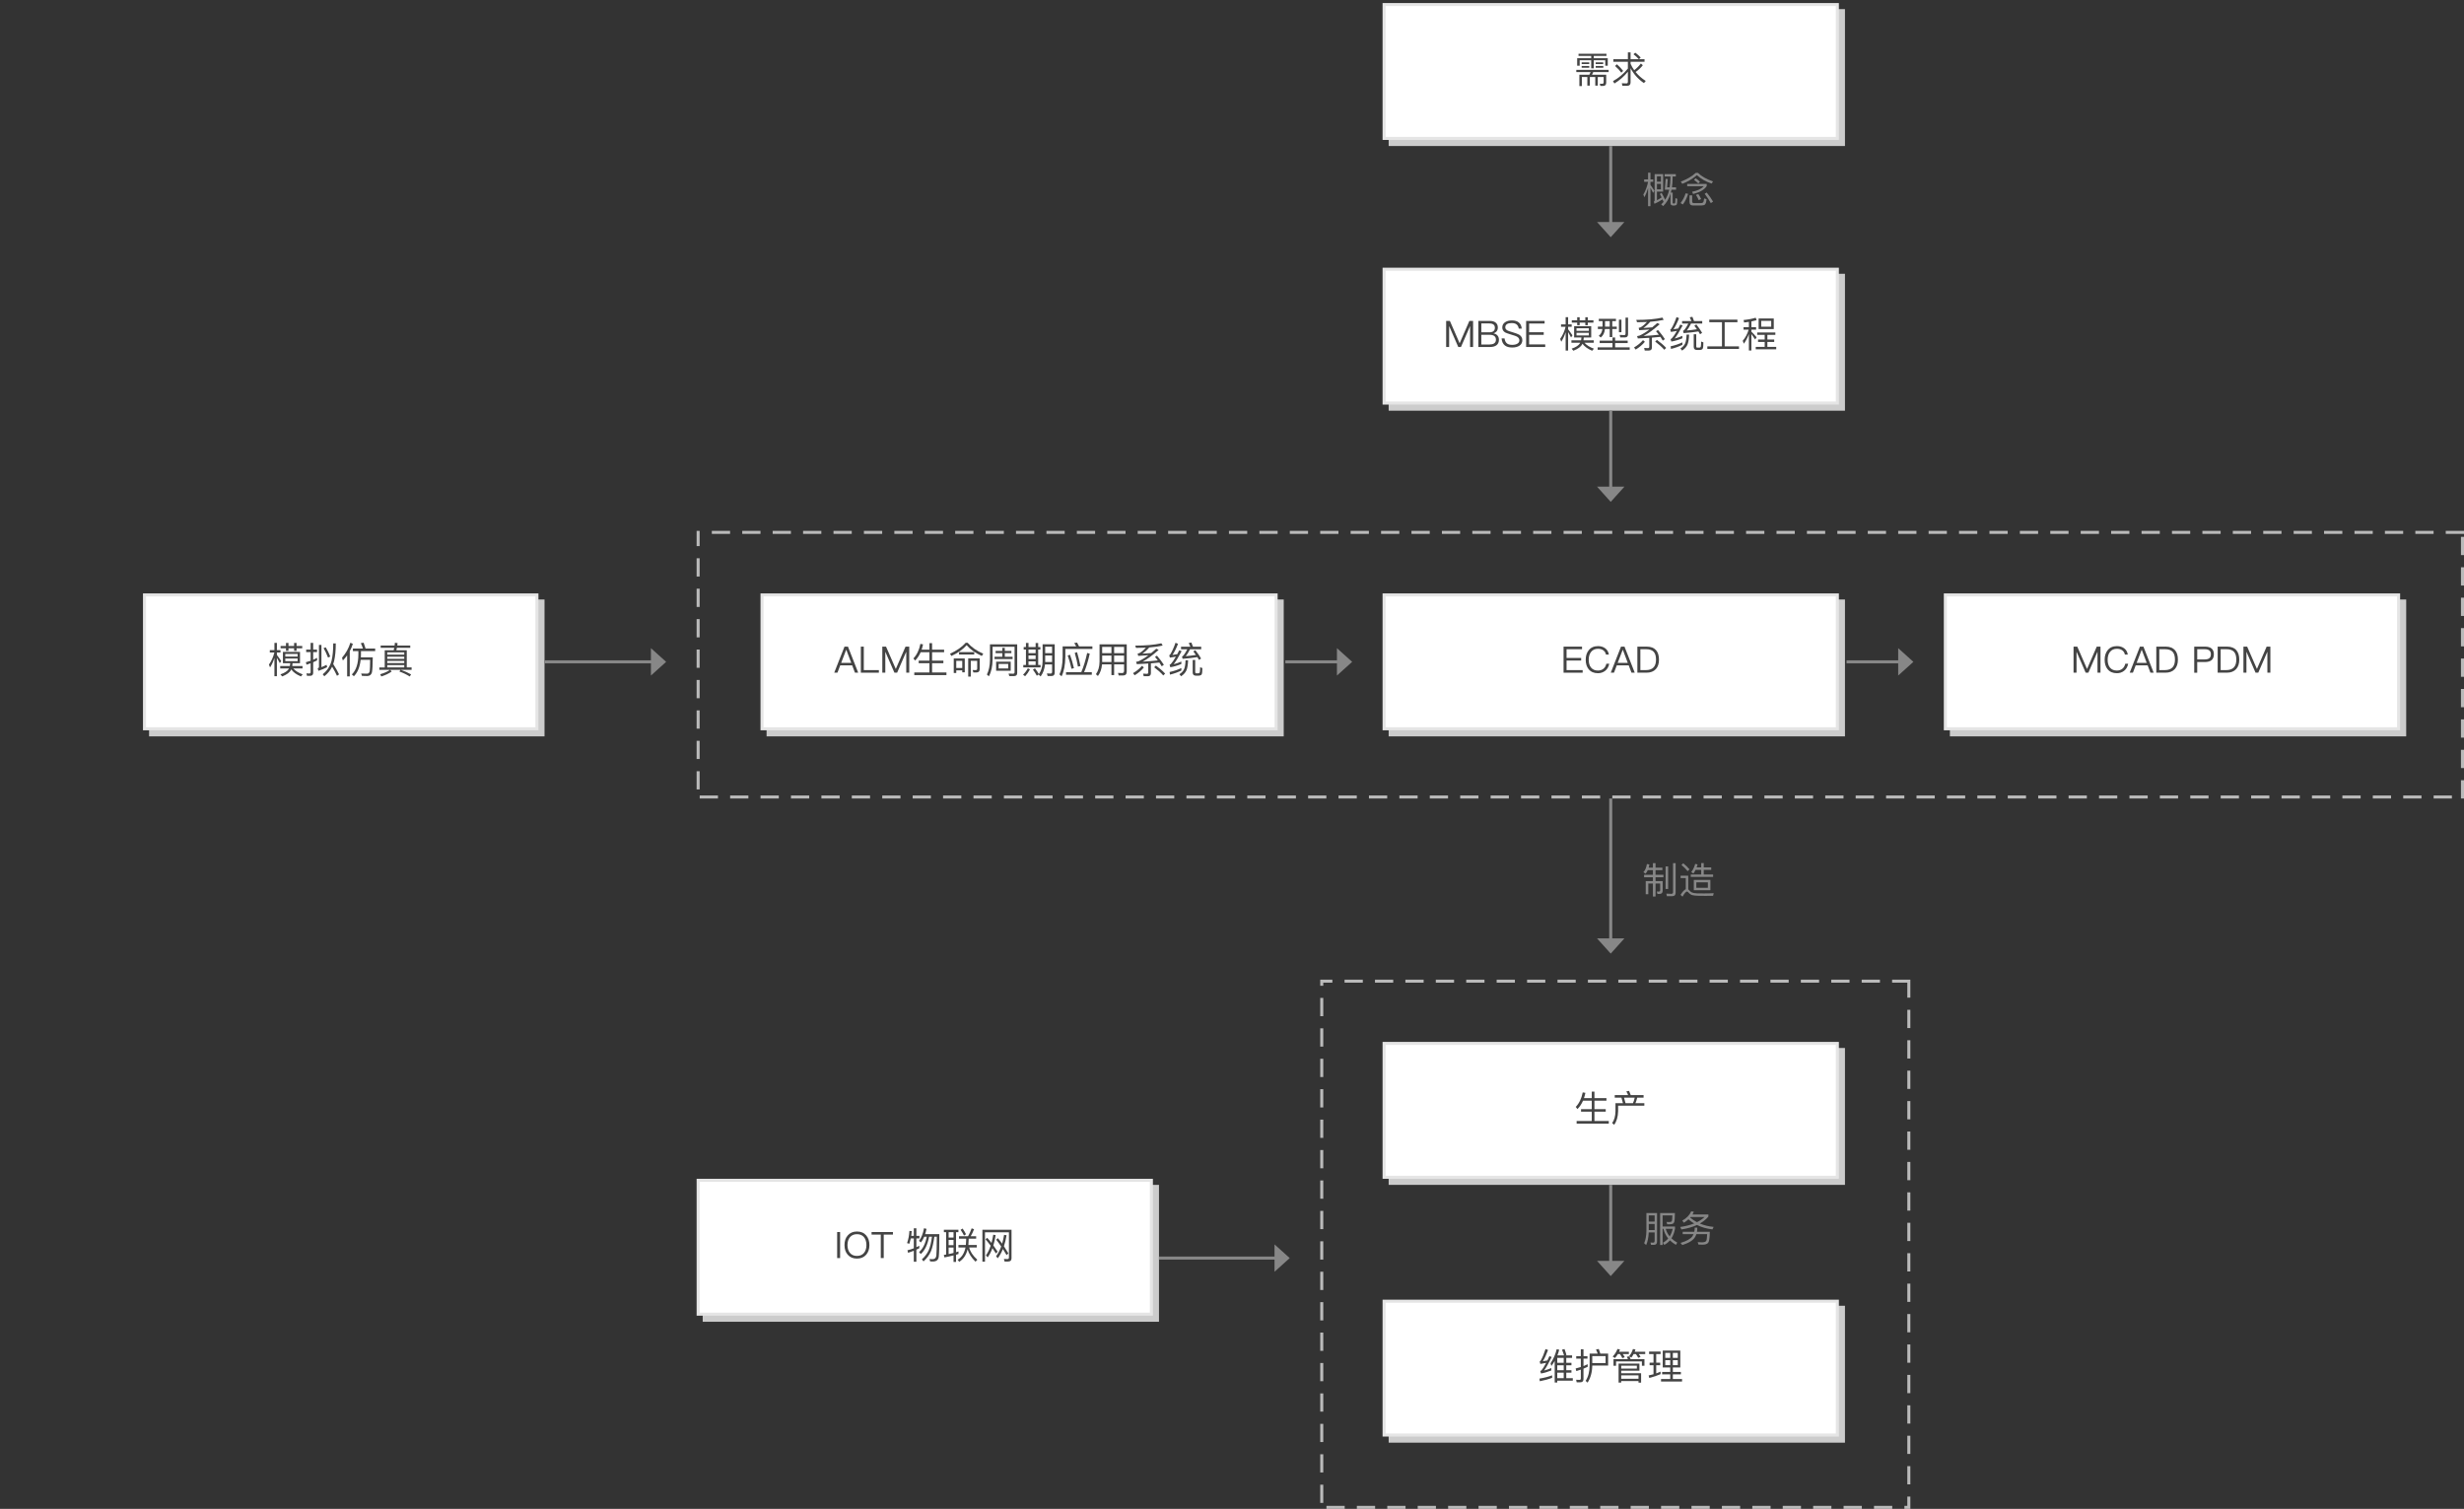 <?xml version="1.0" encoding="utf-8"?>
<!-- Generator: Adobe Illustrator 19.0.0, SVG Export Plug-In . SVG Version: 6.00 Build 0)  -->
<svg version="1.1" id="图层_1" xmlns="http://www.w3.org/2000/svg" xmlns:xlink="http://www.w3.org/1999/xlink" x="0px" y="0px"
	 width="810px" height="496px" viewBox="0 0 810 496" style="enable-background:new 0 0 810 496;" xml:space="preserve">
<rect x="0" y="0" width="810" height="496" fill="#333333" stroke="none"/>
<style type="text/css">
	.st0{fill:#CCCCCC;}
	.st1{fill:#FFFFFF;}
	.st2{fill:#E5E5E5;}
	.st3{fill:#444444;}
	.st4{fill:#BABABA;}
	.st5{fill:#878787;}
	.st6{fill-rule:evenodd;clip-rule:evenodd;fill:#878787;}
</style>
<g id="XMLID_404_">
	<rect x="49.003" y="197.065" class="st0" width="129.999" height="45"/>
</g>
<g id="XMLID_403_">
	<rect x="252.001" y="197.065" class="st0" width="170.001" height="45"/>
</g>
<g id="XMLID_402_">
	<rect x="456.501" y="197.065" class="st0" width="150" height="45"/>
</g>
<g id="XMLID_397_">
	<rect x="640.999" y="197.065" class="st0" width="150" height="45"/>
</g>
<g id="XMLID_196_">
	<g id="XMLID_124_">
		<rect x="47.503" y="195.564" class="st1" width="128.999" height="44"/>
	</g>
	<g id="XMLID_91_">
		<path class="st2" d="M176.002,196.065v43H48.003v-43H176.002 M177.002,195.065H47.003v45h129.999V195.065L177.002,195.065z"/>
	</g>
</g>
<g id="XMLID_19_">
	<g id="XMLID_190_">
		<rect x="250.501" y="195.565" class="st1" width="169.001" height="44"/>
	</g>
	<g id="XMLID_181_">
		<path class="st2" d="M419.003,196.065v43H251.001v-43H419.003 M420.003,195.065H250.001v45h170.001V195.065L420.003,195.065z"/>
	</g>
</g>
<g id="XMLID_85_">
	<g id="XMLID_180_">
		<rect x="455.001" y="195.565" class="st1" width="149" height="44"/>
	</g>
	<g id="XMLID_177_">
		<path class="st2" d="M603.501,196.065v43h-148v-43H603.501 M604.501,195.065h-150v45h150V195.065L604.501,195.065z"/>
	</g>
</g>
<g id="XMLID_176_">
	<g id="XMLID_318_">
		<rect x="639.499" y="195.565" class="st1" width="149" height="44"/>
	</g>
	<g id="XMLID_97_">
		<path class="st2" d="M787.999,196.065v43h-148v-43H787.999 M788.999,195.065h-150v45h150V195.065L788.999,195.065z"/>
	</g>
</g>
<g id="XMLID_195_">
	<path id="XMLID_550_" class="st3" d="M91.026,222.293H90.21v-6.023c-0.36,1.136-0.836,2.18-1.428,3.132l-0.372-0.937
		c0.832-1.159,1.428-2.487,1.788-3.983h-1.5v-0.78h1.512v-2.376h0.816v2.376h1.176v0.78h-1.176v0.828
		c0.472,0.6,0.948,1.268,1.428,2.004l-0.456,0.672c-0.344-0.664-0.668-1.248-0.972-1.752V222.293z M93.006,214.289h5.616v3.72
		h-2.448c-0.032,0.408-0.064,0.717-0.096,0.925h3.372v0.792h-3.048c0.68,0.8,1.716,1.451,3.108,1.955l-0.588,0.685
		c-1.456-0.616-2.516-1.388-3.18-2.316c-0.017,0.024-0.032,0.061-0.048,0.108c-0.432,0.888-1.416,1.62-2.952,2.196l-0.552-0.673
		c1.36-0.464,2.264-1.048,2.712-1.752l0.096-0.203h-2.88v-0.792h3.168c0.064-0.24,0.108-0.548,0.132-0.925h-2.412V214.289z
		 M92.238,212.345h1.776v-0.995h0.816v0.995h1.848v-0.995h0.816v0.995h1.86v0.769h-1.86v0.84h-0.816v-0.84h-1.848v0.84h-0.816v-0.84
		h-1.776V212.345z M93.787,215.825h4.056v-0.852h-4.056V215.825z M97.842,217.337v-0.863h-4.056v0.863H97.842z"/>
	<path id="XMLID_556_" class="st3" d="M100.915,222.161l-0.168-0.816c0.344,0.04,0.648,0.061,0.912,0.061
		c0.304,0,0.456-0.156,0.456-0.468v-2.904c-0.424,0.16-0.876,0.316-1.356,0.468l-0.204-0.815c0.552-0.137,1.072-0.292,1.56-0.469
		v-2.855h-1.464v-0.828h1.464v-2.196h0.84v2.196h1.26v0.828h-1.26v2.52c0.416-0.184,0.844-0.396,1.284-0.636v0.84
		c-0.392,0.2-0.82,0.404-1.284,0.612v3.456c0,0.672-0.332,1.008-0.996,1.008H100.915z M104.431,219.737
		c0.28-0.12,0.42-0.292,0.42-0.517v-7.212h0.816v7.309c0.552-0.216,1.108-0.477,1.668-0.78l0.216,0.78
		c-0.936,0.479-1.888,0.88-2.856,1.2L104.431,219.737z M110.382,211.518c0,2.264-0.18,4.176-0.54,5.735
		c-0.088,0.393-0.188,0.74-0.3,1.044c0.816,1.265,1.456,2.393,1.92,3.384l-0.684,0.48c-0.384-0.872-0.916-1.872-1.596-3
		c-0.584,1.208-1.44,2.256-2.568,3.144l-0.528-0.659c1.472-1.185,2.44-2.656,2.904-4.416c0.368-1.521,0.552-3.424,0.552-5.712
		H110.382z M107.094,212.801c0.576,0.952,1.064,1.961,1.464,3.024l-0.72,0.336c-0.464-1.184-0.956-2.224-1.476-3.12L107.094,212.801
		z"/>
	<path id="XMLID_561_" class="st3" d="M115.999,211.649c-0.288,0.88-0.628,1.676-1.02,2.388v8.316h-0.864v-6.925
		c-0.408,0.585-0.876,1.152-1.404,1.704l-0.276-0.924c1.264-1.456,2.18-3.1,2.748-4.932L115.999,211.649z M117.811,214.025h-1.8
		v-0.828h3.3c-0.192-0.616-0.428-1.208-0.708-1.776l0.936-0.155c0.224,0.592,0.436,1.235,0.636,1.932h3.156v0.828h-4.668v1.08
		c0,0.344-0.012,0.672-0.036,0.983h3.912c-0.024,2.553-0.116,4.204-0.276,4.956c-0.208,0.76-0.704,1.152-1.488,1.176
		c-0.28,0-0.876-0.016-1.788-0.048l-0.252-0.768c1.024,0.032,1.672,0.048,1.944,0.048c0.48-0.024,0.768-0.324,0.864-0.9
		c0.064-0.479,0.108-1.695,0.132-3.647h-3.12c-0.264,2.376-1.004,4.172-2.22,5.388l-0.672-0.588c1.408-1.368,2.124-3.567,2.148-6.6
		V214.025z"/>
	<path id="XMLID_564_" class="st3" d="M125.143,212.201h4.572l0.108-0.912l0.876,0.12c-0.016,0.176-0.048,0.44-0.096,0.792h4.26
		v0.756h-4.392c-0.032,0.176-0.088,0.44-0.168,0.792h3.42v5.652h1.584v0.779h-3.576c1.256,0.425,2.392,0.929,3.408,1.513
		l-0.444,0.684c-1.112-0.696-2.244-1.235-3.396-1.62l0.384-0.576h-3.432l0.504,0.576c-0.928,0.656-2.064,1.192-3.408,1.608
		l-0.36-0.732c1.328-0.376,2.408-0.859,3.24-1.452h-3.528v-0.779h1.776v-5.652h2.952c0.08-0.352,0.136-0.616,0.168-0.792h-4.452
		V212.201z M127.302,215.201h5.592v-0.756h-5.592V215.201z M127.302,216.593h5.592v-0.731h-5.592V216.593z M127.302,217.974h5.592
		v-0.732h-5.592V217.974z M127.302,219.401h5.592v-0.769h-5.592V219.401z"/>
</g>
<g id="XMLID_162_">
	<path id="XMLID_500_" class="st3" d="M277.612,212.562h1.14l3.372,8.567h-1.068l-0.912-2.399h-3.936l-0.912,2.399h-1.056
		L277.612,212.562z M276.52,217.901h3.312l-1.62-4.284h-0.048L276.52,217.901z"/>
	<path id="XMLID_503_" class="st3" d="M282.987,212.562h0.972v7.716h4.956v0.852h-5.928V212.562z"/>
	<path id="XMLID_505_" class="st3" d="M290.043,212.562h1.224l3.192,7.308h0.036l3.18-7.308h1.224v8.567h-0.984v-6.815h-0.036
		l-2.964,6.815h-0.888l-2.964-6.815h-0.036v6.815h-0.984V212.562z"/>
	<path id="XMLID_507_" class="st3" d="M302.656,214.397c-0.48,1.088-1.092,2.004-1.836,2.748l-0.552-0.708
		c1.136-1.185,1.9-2.776,2.292-4.776l0.876,0.156c-0.128,0.616-0.284,1.196-0.468,1.74h2.568v-2.137h0.876v2.137h3.948v0.84h-3.948
		v2.771h3.708v0.84h-3.708v3.049h4.716v0.863h-10.572v-0.863h4.98v-3.049h-3.528v-0.84h3.528v-2.771H302.656z"/>
	<path id="XMLID_509_" class="st3" d="M318.1,211.301c1.256,1.448,2.968,2.648,5.136,3.601l-0.48,0.731
		c-2.152-0.968-3.812-2.151-4.98-3.552c-1.224,1.393-2.896,2.576-5.016,3.552l-0.468-0.731c2.24-1.032,3.96-2.232,5.16-3.601H318.1z
		 M317.152,216.449v4.56h-0.828v-0.636h-1.968v0.853h-0.828v-4.776H317.152z M314.355,219.581h1.968v-2.34h-1.968V219.581z
		 M315.268,214.361h4.992v0.792h-4.992V214.361z M319.972,221.058l-0.216-0.805l0.948,0.036c0.352,0,0.528-0.172,0.528-0.516v-2.544
		h-2.1v5.195h-0.852v-5.987h3.78v3.527c0,0.729-0.364,1.093-1.092,1.093H319.972z"/>
	<path id="XMLID_515_" class="st3" d="M334.384,211.805v9.48c0,0.64-0.368,0.96-1.104,0.96h-1.5l-0.228-0.828
		c0.704,0.032,1.192,0.048,1.464,0.048c0.336,0,0.504-0.16,0.504-0.479v-8.389h-7.224v4.225c-0.024,2.264-0.432,4.096-1.224,5.496
		l-0.648-0.588c0.648-1.272,0.984-2.889,1.008-4.849v-5.076H334.384z M329.488,212.981h0.828v0.996h2.16v0.72h-2.16v1.188h2.556
		v0.757h-5.94v-0.757h2.556v-1.188h-2.196v-0.72h2.196V212.981z M327.459,217.518h4.8v2.964h-4.8V217.518z M331.432,219.737v-1.488
		h-3.144v1.488H331.432z"/>
	<path id="XMLID_520_" class="st3" d="M338.583,220.037c-0.464,0.872-0.992,1.624-1.584,2.256l-0.684-0.492
		c0.616-0.6,1.14-1.3,1.572-2.1L338.583,220.037z M337.264,211.361h0.84v1.344h2.34v-1.32h0.84v1.32h0.72v0.804h-0.72v5.076h0.78
		v0.816h-5.676v-0.816h0.876v-5.076h-0.744v-0.804h0.744V211.361z M340.444,213.509h-2.34v1.2h2.34V213.509z M338.104,216.653h2.34
		v-1.188h-2.34V216.653z M338.104,218.585h2.34v-1.176h-2.34V218.585z M340.228,219.713c0.544,0.696,0.976,1.324,1.296,1.884
		c0.784-1.104,1.188-2.503,1.212-4.199v-5.616h3.984v9.336c0,0.736-0.352,1.104-1.056,1.104h-1.272l-0.24-0.852
		c0.592,0.032,1.004,0.048,1.236,0.048c0.312,0,0.468-0.204,0.468-0.612v-2.388h-2.328c-0.168,1.576-0.648,2.893-1.44,3.948
		l-0.66-0.612c0.016-0.016,0.032-0.04,0.048-0.072l-0.636,0.456c-0.312-0.607-0.74-1.275-1.284-2.004L340.228,219.713z
		 M343.588,215.489v1.992l-0.012,0.144h2.28v-2.136H343.588z M345.855,214.697v-2.101h-2.268v2.101H345.855z"/>
	<path id="XMLID_529_" class="st3" d="M354.076,211.229c0.232,0.384,0.444,0.8,0.636,1.248h4.392v0.84h-8.892v2.676
		c-0.048,2.648-0.46,4.76-1.236,6.336l-0.708-0.636c0.68-1.384,1.032-3.284,1.056-5.7v-3.516h4.452
		c-0.192-0.385-0.408-0.744-0.648-1.08L354.076,211.229z M350.439,220.974h5.004c0.744-1.712,1.392-3.82,1.944-6.324l0.852,0.228
		c-0.52,2.336-1.14,4.368-1.86,6.097h2.532v0.84h-8.472V220.974z M351.748,215.237c0.472,1.256,0.904,2.724,1.296,4.404
		l-0.816,0.203c-0.336-1.56-0.748-3.016-1.236-4.367L351.748,215.237z M354.063,214.385c0.4,1.305,0.772,2.82,1.116,4.549
		l-0.828,0.191c-0.264-1.56-0.612-3.06-1.044-4.5L354.063,214.385z"/>
	<path id="XMLID_534_" class="st3" d="M362.271,218.405c-0.136,1.544-0.584,2.815-1.344,3.815l-0.66-0.588
		c0.768-1.071,1.164-2.428,1.188-4.067v-5.761h8.94v8.988c0,0.84-0.42,1.26-1.26,1.26h-1.38l-0.228-0.852
		c0.64,0.032,1.084,0.048,1.332,0.048c0.439,0,0.66-0.252,0.66-0.756v-2.088h-3.264v3.516h-0.888v-3.516H362.271z M365.368,212.646
		h-3.048v2.063h3.048V212.646z M362.32,215.513v2.101h3.048v-2.101H362.32z M369.52,214.709v-2.063h-3.264v2.063H369.52z
		 M369.52,217.613v-2.101h-3.264v2.101H369.52z"/>
	<path id="XMLID_540_" class="st3" d="M376.023,219.413c-0.808,0.977-1.816,1.832-3.024,2.568l-0.54-0.696
		c1.176-0.696,2.16-1.5,2.952-2.412L376.023,219.413z M375.976,222.293l-0.192-0.852c0.48,0.04,0.892,0.06,1.236,0.06
		c0.296,0,0.444-0.148,0.444-0.443v-2.94c-1.384,0.088-2.636,0.156-3.756,0.204l-0.24-0.769c0.24-0.023,0.492-0.075,0.756-0.155
		c0.984-0.433,2.088-1.104,3.312-2.017c-0.84,0.064-1.964,0.141-3.372,0.229l-0.18-0.769c0.184-0.023,0.38-0.075,0.588-0.155
		c0.608-0.305,1.316-0.896,2.124-1.776c-1.016,0.048-2.1,0.072-3.252,0.072l-0.252-0.756c3.448,0,6.312-0.252,8.592-0.757
		l0.42,0.732c-1.28,0.296-2.752,0.508-4.416,0.636c-0.728,0.849-1.484,1.528-2.268,2.04c0.848-0.04,1.82-0.107,2.916-0.204
		c0.464-0.367,1.02-0.844,1.668-1.428l0.792,0.396c-2.024,1.783-3.792,3.071-5.304,3.863c2.024-0.111,3.7-0.248,5.028-0.408
		c-0.384-0.495-0.696-0.884-0.936-1.163l0.648-0.396c0.992,1.16,1.748,2.16,2.268,3l-0.696,0.492c-0.2-0.353-0.46-0.764-0.78-1.236
		c-0.72,0.08-1.648,0.168-2.784,0.265v3.216c0,0.68-0.34,1.02-1.02,1.02H375.976z M379.984,218.789
		c1.208,0.872,2.22,1.752,3.036,2.64l-0.612,0.612c-0.736-0.848-1.736-1.748-3-2.7L379.984,218.789z"/>
	<path id="XMLID_544_" class="st3" d="M387.256,211.637c-0.6,1.536-1.212,2.761-1.836,3.673c0.352-0.049,0.88-0.137,1.584-0.265
		c0.216-0.408,0.436-0.836,0.66-1.284l0.78,0.301c-1.056,1.991-1.932,3.42-2.628,4.283c0.856-0.216,1.7-0.508,2.532-0.876v0.805
		c-1.224,0.512-2.432,0.868-3.624,1.067l-0.24-0.792c0.136-0.063,0.268-0.151,0.396-0.264c0.48-0.504,1.04-1.315,1.68-2.436
		c-0.832,0.151-1.488,0.264-1.968,0.336l-0.228-0.792c0.136-0.057,0.264-0.168,0.384-0.336c0.632-1.064,1.192-2.316,1.68-3.757
		L387.256,211.637z M388.348,220.421c-1.136,0.568-2.384,1.017-3.744,1.345l-0.108-0.864c1.48-0.328,2.764-0.764,3.852-1.309
		V220.421z M390.568,217.062c-0.056,1.504-0.244,2.615-0.564,3.336c-0.353,0.744-0.932,1.38-1.74,1.907l-0.552-0.684
		c0.712-0.456,1.216-0.988,1.512-1.596c0.288-0.624,0.456-1.612,0.504-2.964H390.568z M388.563,215.801
		c0.144-0.048,0.2-0.067,0.168-0.06c0.4-0.296,0.924-1.068,1.572-2.316h-2.052v-0.828h3.06c-0.16-0.439-0.34-0.852-0.54-1.235
		l0.876-0.145c0.184,0.425,0.36,0.885,0.528,1.38h2.699v0.828h-3.671c-0.52,1.032-0.988,1.792-1.404,2.28
		c1.176-0.104,2.288-0.24,3.336-0.408c-0.28-0.408-0.564-0.796-0.852-1.164l0.66-0.407c0.839,1.071,1.471,1.987,1.896,2.748
		l-0.673,0.468c-0.16-0.304-0.344-0.612-0.552-0.924c-1.439,0.231-3.06,0.416-4.859,0.552L388.563,215.801z M393.159,222.113
		c-0.72,0-1.08-0.348-1.08-1.044v-4.116h0.828v3.972c0,0.248,0.092,0.385,0.276,0.408h0.78c0.264-0.023,0.42-0.168,0.468-0.432
		c0.056-0.393,0.084-0.912,0.084-1.561l0.744,0.265c0,1.128-0.08,1.827-0.24,2.1c-0.16,0.248-0.5,0.384-1.021,0.408H393.159z"/>
</g>
<g id="XMLID_167_">
	<path id="XMLID_490_" class="st3" d="M513.996,212.562h6.072v0.852h-5.088v2.868h4.8v0.852h-4.8v3.145h5.292v0.852h-6.276V212.562z
		"/>
	<path id="XMLID_492_" class="st3" d="M527.736,213.149c0.648,0.504,1.032,1.184,1.152,2.04h-0.948
		c-0.12-0.616-0.424-1.097-0.912-1.44c-0.464-0.319-1.031-0.479-1.704-0.479c-0.991,0-1.76,0.348-2.304,1.044
		c-0.504,0.647-0.756,1.504-0.756,2.567c0,1.08,0.248,1.929,0.744,2.544c0.527,0.664,1.292,0.996,2.292,0.996
		c0.68,0,1.26-0.18,1.74-0.54c0.512-0.392,0.852-0.956,1.02-1.691h0.948c-0.192,1.008-0.641,1.784-1.344,2.328
		c-0.665,0.52-1.452,0.779-2.364,0.779c-1.328,0-2.349-0.439-3.061-1.319c-0.64-0.784-0.96-1.816-0.96-3.097
		c0-1.279,0.328-2.323,0.984-3.132c0.712-0.904,1.735-1.355,3.072-1.355C526.288,212.394,527.089,212.646,527.736,213.149z"/>
	<path id="XMLID_494_" class="st3" d="M532.885,212.562h1.14l3.372,8.567h-1.068l-0.912-2.399h-3.936l-0.912,2.399h-1.056
		L532.885,212.562z M531.792,217.901h3.313l-1.62-4.284h-0.048L531.792,217.901z"/>
	<path id="XMLID_497_" class="st3" d="M538.26,212.562h3.072c1.36,0,2.384,0.392,3.072,1.176c0.64,0.728,0.96,1.764,0.96,3.107
		c0,1.32-0.344,2.356-1.032,3.108c-0.72,0.784-1.752,1.176-3.096,1.176h-2.977V212.562z M539.244,213.413v6.864h1.824
		c1.111,0,1.952-0.296,2.52-0.889c0.536-0.583,0.805-1.432,0.805-2.544c0-1.144-0.248-1.995-0.744-2.556
		c-0.528-0.584-1.353-0.876-2.473-0.876H539.244z"/>
</g>
<g id="XMLID_183_">
	<path id="XMLID_472_" class="st3" d="M681.646,212.561h1.225l3.191,7.309h0.036l3.181-7.309h1.224v8.568h-0.984v-6.816h-0.036
		l-2.964,6.816h-0.888l-2.965-6.816h-0.035v6.816h-0.984V212.561z"/>
	<path id="XMLID_474_" class="st3" d="M698.326,213.148c0.648,0.504,1.033,1.185,1.152,2.04h-0.947
		c-0.121-0.616-0.425-1.096-0.912-1.439c-0.465-0.32-1.032-0.48-1.705-0.48c-0.991,0-1.76,0.348-2.303,1.044
		c-0.504,0.648-0.757,1.504-0.757,2.568c0,1.08,0.248,1.928,0.744,2.544c0.528,0.664,1.292,0.996,2.292,0.996
		c0.68,0,1.26-0.181,1.74-0.54c0.512-0.392,0.852-0.956,1.02-1.692h0.948c-0.192,1.008-0.64,1.784-1.344,2.328
		c-0.665,0.521-1.452,0.78-2.364,0.78c-1.328,0-2.348-0.44-3.061-1.32c-0.64-0.784-0.959-1.815-0.959-3.096s0.328-2.324,0.983-3.132
		c0.712-0.904,1.735-1.356,3.072-1.356C696.879,212.393,697.679,212.645,698.326,213.148z"/>
	<path id="XMLID_476_" class="st3" d="M703.475,212.561h1.141l3.371,8.568h-1.068l-0.912-2.4h-3.936l-0.912,2.4h-1.056
		L703.475,212.561z M702.383,217.9h3.312l-1.62-4.284h-0.048L702.383,217.9z"/>
	<path id="XMLID_479_" class="st3" d="M708.85,212.561h3.072c1.36,0,2.385,0.393,3.072,1.176c0.641,0.729,0.96,1.765,0.96,3.108
		c0,1.32-0.344,2.356-1.032,3.108c-0.72,0.783-1.752,1.176-3.096,1.176h-2.977V212.561z M709.834,213.413v6.863h1.824
		c1.111,0,1.952-0.296,2.52-0.888c0.537-0.584,0.805-1.432,0.805-2.544c0-1.144-0.248-1.996-0.744-2.556
		c-0.527-0.584-1.352-0.876-2.473-0.876H709.834z"/>
	<path id="XMLID_482_" class="st3" d="M721.318,212.561h3.504c1.969,0,2.952,0.84,2.952,2.521c0,1.695-0.987,2.544-2.964,2.544
		h-2.508v3.504h-0.984V212.561z M722.303,213.413v3.359h2.46c0.68,0,1.192-0.14,1.536-0.42c0.328-0.28,0.492-0.704,0.492-1.271
		c0-0.584-0.168-1-0.504-1.248c-0.328-0.28-0.836-0.42-1.524-0.42H722.303z"/>
	<path id="XMLID_485_" class="st3" d="M729.022,212.561h3.072c1.36,0,2.384,0.393,3.071,1.176c0.641,0.729,0.961,1.765,0.961,3.108
		c0,1.32-0.344,2.356-1.032,3.108c-0.72,0.783-1.752,1.176-3.097,1.176h-2.976V212.561z M730.007,213.413v6.863h1.823
		c1.112,0,1.953-0.296,2.521-0.888c0.536-0.584,0.804-1.432,0.804-2.544c0-1.144-0.248-1.996-0.744-2.556
		c-0.527-0.584-1.352-0.876-2.472-0.876H730.007z"/>
	<path id="XMLID_488_" class="st3" d="M737.494,212.561h1.225l3.191,7.309h0.036l3.181-7.309h1.224v8.568h-0.984v-6.816h-0.036
		l-2.964,6.816h-0.888l-2.965-6.816h-0.035v6.816h-0.984V212.561z"/>
</g>
<g id="XMLID_166_">
	<path class="st4" d="M810,174.511h-6v1h6V174.511L810,174.511z M800,174.511h-6v1h6V174.511L800,174.511z M790,174.511h-6v1h6
		V174.511L790,174.511z M780,174.511h-6v1h6V174.511L780,174.511z M770,174.511h-6v1h6V174.511L770,174.511z M760,174.511h-6v1h6
		V174.511L760,174.511z M750,174.511h-6v1h6V174.511L750,174.511z M740,174.511h-6v1h6V174.511L740,174.511z M730,174.511h-6v1h6
		V174.511L730,174.511z M720,174.511h-6v1h6V174.511L720,174.511z M710,174.511h-6v1h6V174.511L710,174.511z M700,174.511h-6v1h6
		V174.511L700,174.511z M690,174.511h-6v1h6V174.511L690,174.511z M680,174.511h-6v1h6V174.511L680,174.511z M670,174.511h-6v1h6
		V174.511L670,174.511z M660,174.511h-6v1h6V174.511L660,174.511z M650,174.511h-6v1h6V174.511L650,174.511z M640,174.511h-6v1h6
		V174.511L640,174.511z M630,174.511h-6v1h6V174.511L630,174.511z M620,174.511h-6v1h6V174.511L620,174.511z M610,174.511h-6v1h6
		V174.511L610,174.511z M600,174.511h-6v1h6V174.511L600,174.511z M590,174.511h-6v1h6V174.511L590,174.511z M580,174.511h-6v1h6
		V174.511L580,174.511z M570,174.511h-6v1h6V174.511L570,174.511z M560,174.511h-6v1h6V174.511L560,174.511z M550,174.511h-6v1h6
		V174.511L550,174.511z M540,174.511h-6v1h6V174.511L540,174.511z M530,174.511h-6v1h6V174.511L530,174.511z M520,174.511h-6v1h6
		V174.511L520,174.511z M510,174.511h-6v1h6V174.511L510,174.511z M500,174.511h-6v1h6V174.511L500,174.511z M490,174.511h-6v1h6
		V174.511L490,174.511z M480,174.511h-6v1h6V174.511L480,174.511z M470,174.511h-6v1h6V174.511L470,174.511z M460,174.511h-6v1h6
		V174.511L460,174.511z M450,174.511h-6v1h6V174.511L450,174.511z M440,174.511h-6v1h6V174.511L440,174.511z M430,174.511h-6v1h6
		V174.511L430,174.511z M420,174.511h-6v1h6V174.511L420,174.511z M410,174.511h-6v1h6V174.511L410,174.511z M400,174.511h-6v1h6
		V174.511L400,174.511z M390,174.511h-6v1h6V174.511L390,174.511z M380,174.511h-6v1h6V174.511L380,174.511z M370,174.511h-6v1h6
		V174.511L370,174.511z M360,174.511h-6v1h6V174.511L360,174.511z M350,174.511h-6v1h6V174.511L350,174.511z M340,174.511h-6v1h6
		V174.511L340,174.511z M330,174.511h-6v1h6V174.511L330,174.511z M320,174.511h-6v1h6V174.511L320,174.511z M310,174.511h-6v1h6
		V174.511L310,174.511z M300,174.511h-6v1h6V174.511L300,174.511z M290,174.511h-6v1h6V174.511L290,174.511z M280,174.511h-6v1h6
		V174.511L280,174.511z M270,174.511h-6v1h6V174.511L270,174.511z M260,174.511h-6v1h6V174.511L260,174.511z M250,174.511h-6v1h6
		V174.511L250,174.511z M240,174.511h-6v1h6V174.511L240,174.511z M230,174.511h-1v1l0,0c0,1.459,0,4,0,4h1v-4h0V174.511
		L230,174.511z M230,183.511h-1v6h1V183.511L230,183.511z M230,193.511h-1v6h1V193.511L230,193.511z M230,203.511h-1v6h1V203.511
		L230,203.511z M230,213.511h-1v6h1V213.511L230,213.511z M230,223.511h-1v6h1V223.511L230,223.511z M230,233.511h-1v6h1V233.511
		L230,233.511z M230,243.511h-1v6h1V243.511L230,243.511z M230,253.511h-1v6h1V253.511L230,253.511z M236.02,261.491h-6v1h6V261.491
		L236.02,261.491z M246.02,261.491h-6v1h6V261.491L246.02,261.491z M256.02,261.491h-6v1h6V261.491L256.02,261.491z M266.02,261.491
		h-6v1h6V261.491L266.02,261.491z M276.02,261.491h-6v1h6V261.491L276.02,261.491z M286.02,261.491h-6v1h6V261.491L286.02,261.491z
		 M296.02,261.491h-6v1h6V261.491L296.02,261.491z M306.02,261.491h-6v1h6V261.491L306.02,261.491z M316.02,261.491h-6v1h6V261.491
		L316.02,261.491z M326.02,261.491h-6v1h6V261.491L326.02,261.491z M336.02,261.491h-6v1h6V261.491L336.02,261.491z M346.02,261.491
		h-6v1h6V261.491L346.02,261.491z M356.02,261.491h-6v1h6V261.491L356.02,261.491z M366.02,261.491h-6v1h6V261.491L366.02,261.491z
		 M376.02,261.491h-6v1h6V261.491L376.02,261.491z M386.02,261.491h-6v1h6V261.491L386.02,261.491z M396.02,261.491h-6v1h6V261.491
		L396.02,261.491z M406.02,261.491h-6v1h6V261.491L406.02,261.491z M416.02,261.491h-6v1h6V261.491L416.02,261.491z M426.02,261.491
		h-6v1h6V261.491L426.02,261.491z M436.02,261.491h-6v1h6V261.491L436.02,261.491z M446.02,261.491h-6v1h6V261.491L446.02,261.491z
		 M456.02,261.491h-6v1h6V261.491L456.02,261.491z M466.02,261.491h-6v1h6V261.491L466.02,261.491z M476.02,261.491h-6v1h6V261.491
		L476.02,261.491z M486.02,261.491h-6v1h6V261.491L486.02,261.491z M496.02,261.491h-6v1h6V261.491L496.02,261.491z M506.02,261.491
		h-6v1h6V261.491L506.02,261.491z M516.02,261.491h-6v1h6V261.491L516.02,261.491z M526.02,261.491h-6v1h6V261.491L526.02,261.491z
		 M536.02,261.491h-6v1h6V261.491L536.02,261.491z M546.02,261.491h-6v1h6V261.491L546.02,261.491z M556.02,261.491h-6v1h6V261.491
		L556.02,261.491z M566.02,261.491h-6v1h6V261.491L566.02,261.491z M576.02,261.491h-6v1h6V261.491L576.02,261.491z M586.02,261.491
		h-6v1h6V261.491L586.02,261.491z M596.02,261.491h-6v1h6V261.491L596.02,261.491z M606.02,261.491h-6v1h6V261.491L606.02,261.491z
		 M616.02,261.491h-6v1h6V261.491L616.02,261.491z M626.02,261.491h-6v1h6V261.491L626.02,261.491z M636.02,261.491h-6v1h6V261.491
		L636.02,261.491z M646.02,261.491h-6v1h6V261.491L646.02,261.491z M656.02,261.491h-6v1h6V261.491L656.02,261.491z M666.02,261.491
		h-6v1h6V261.491L666.02,261.491z M676.02,261.491h-6v1h6V261.491L676.02,261.491z M686.02,261.491h-6v1h6V261.491L686.02,261.491z
		 M696.02,261.491h-6v1h6V261.491L696.02,261.491z M706.02,261.491h-6v1h6V261.491L706.02,261.491z M716.02,261.491h-6v1h6V261.491
		L716.02,261.491z M726.02,261.491h-6v1h6V261.491L726.02,261.491z M736.02,261.491h-6v1h6V261.491L736.02,261.491z M746.02,261.491
		h-6v1h6V261.491L746.02,261.491z M756.02,261.491h-6v1h6V261.491L756.02,261.491z M766.02,261.491h-6v1h6V261.491L766.02,261.491z
		 M776.02,261.491h-6v1h6V261.491L776.02,261.491z M786.02,261.491h-6v1h6V261.491L786.02,261.491z M796.02,261.491h-6v1h6V261.491
		L796.02,261.491z M806.02,261.491h-6v1h6V261.491L806.02,261.491z M810,256.472h-1v6h1V256.472L810,256.472z M810,246.472h-1v6h1
		V246.472L810,246.472z M810,236.472h-1v6h1V236.472L810,236.472z M810,226.472h-1v6h1V226.472L810,226.472z M810,216.472h-1v6h1
		V216.472L810,216.472z M810,206.472h-1v6h1V206.472L810,206.472z M810,196.472h-1v6h1V196.472L810,196.472z M810,186.472h-1v6h1
		V186.472L810,186.472z M810,176.472h-1v6h1V176.472L810,176.472z"/>
</g>
<g id="XMLID_12_">
	<path class="st4" d="M617.999,322.037h-6v1h6V322.037L617.999,322.037z M607.999,322.037h-6v1h6V322.037L607.999,322.037z
		 M597.999,322.037h-6v1h6V322.037L597.999,322.037z M587.999,322.037h-6v1h6V322.037L587.999,322.037z M577.999,322.037h-6v1h6
		V322.037L577.999,322.037z M567.999,322.037h-6v1h6V322.037L567.999,322.037z M557.999,322.037h-6v1h6V322.037L557.999,322.037z
		 M547.999,322.037h-6v1h6V322.037L547.999,322.037z M537.999,322.037h-6v1h6V322.037L537.999,322.037z M527.999,322.037h-6v1h6
		V322.037L527.999,322.037z M517.999,322.037h-6v1h6V322.037L517.999,322.037z M507.999,322.037h-6v1h6V322.037L507.999,322.037z
		 M497.999,322.037h-6v1h6V322.037L497.999,322.037z M487.999,322.037h-6v1h6V322.037L487.999,322.037z M477.999,322.037h-6v1h6
		V322.037L477.999,322.037z M467.999,322.037h-6v1h6V322.037L467.999,322.037z M457.999,322.037h-6v1h6V322.037L457.999,322.037z
		 M447.999,322.037h-6v1h6V322.037L447.999,322.037z M437.999,322.037h-3.995v1l0,0c0,0.502,0,1.005,0,1.005h1v-1.005h2.995V322.037
		L437.999,322.037z M435.003,328.042h-1v6h1V328.042L435.003,328.042z M435.003,338.042h-1v6h1V338.042L435.003,338.042z
		 M435.003,348.042h-1v6h1V348.042L435.003,348.042z M435.003,358.042h-1v6h1V358.042L435.003,358.042z M435.003,368.042h-1v6h1
		V368.042L435.003,368.042z M435.003,378.042h-1v6h1V378.042L435.003,378.042z M435.003,388.042h-1v6h1V388.042L435.003,388.042z
		 M435.003,398.042h-1v6h1V398.042L435.003,398.042z M435.003,408.042h-1v6h1V408.042L435.003,408.042z M435.003,418.042h-1v6h1
		V418.042L435.003,418.042z M435.003,428.042h-1v6h1V428.042L435.003,428.042z M435.003,438.042h-1v6h1V438.042L435.003,438.042z
		 M435.003,448.042h-1v6h1V448.042L435.003,448.042z M435.003,458.042h-1v6h1V458.042L435.003,458.042z M435.003,468.042h-1v6h1
		V468.042L435.003,468.042z M435.003,478.042h-1v6h1V478.042L435.003,478.042z M435.003,488.042h-1v6h1V488.042L435.003,488.042z
		 M442.046,495h-6v1h6V495L442.046,495z M452.046,495h-6v1h6V495L452.046,495z M462.046,495h-6v1h6V495L462.046,495z M472.046,495
		h-6v1h6V495L472.046,495z M482.046,495h-6v1h6V495L482.046,495z M492.046,495h-6v1h6V495L492.046,495z M502.046,495h-6v1h6V495
		L502.046,495z M512.046,495h-6v1h6V495L512.046,495z M522.046,495h-6v1h6V495L522.046,495z M532.046,495h-6v1h6V495L532.046,495z
		 M542.046,495h-6v1h6V495L542.046,495z M552.046,495h-6v1h6V495L552.046,495z M562.046,495h-6v1h6V495L562.046,495z M572.046,495
		h-6v1h6V495L572.046,495z M582.046,495h-6v1h6V495L582.046,495z M592.046,495h-6v1h6V495L592.046,495z M602.046,495h-6v1h6V495
		L602.046,495z M612.046,495h-6v1h6V495L612.046,495z M622.046,495h-6v1h6V495L622.046,495z M627.999,491.953h-1V495h-0.953v1h1.953
		V491.953L627.999,491.953z M627.999,481.953h-1v6h1V481.953L627.999,481.953z M627.999,471.953h-1v6h1V471.953L627.999,471.953z
		 M627.999,461.953h-1v6h1V461.953L627.999,461.953z M627.999,451.953h-1v6h1V451.953L627.999,451.953z M627.999,441.953h-1v6h1
		V441.953L627.999,441.953z M627.999,431.953h-1v6h1V431.953L627.999,431.953z M627.999,421.953h-1v6h1V421.953L627.999,421.953z
		 M627.999,411.953h-1v6h1V411.953L627.999,411.953z M627.999,401.953h-1v6h1V401.953L627.999,401.953z M627.999,391.953h-1v6h1
		V391.953L627.999,391.953z M627.999,381.953h-1v6h1V381.953L627.999,381.953z M627.999,371.953h-1v6h1V371.953L627.999,371.953z
		 M627.999,361.953h-1v6h1V361.953L627.999,361.953z M627.999,351.953h-1v6h1V351.953L627.999,351.953z M627.999,341.953h-1v6h1
		V341.953L627.999,341.953z M627.999,331.953h-1v6h1V331.953L627.999,331.953z M627.999,322.037h-6v1h5v4.915h1V322.037
		L627.999,322.037z"/>
</g>
<g id="XMLID_351_">
	<g id="XMLID_353_">
		<rect id="XMLID_471_" x="179.002" y="217.064" class="st5" width="36.977" height="1"/>
	</g>
	<g id="XMLID_352_">
		<polygon class="st6" points="213.979,222.065 218.979,217.565 213.979,213.065 		"/>
	</g>
</g>
<g id="XMLID_367_">
	<g id="XMLID_369_">
		<rect id="XMLID_470_" x="607.021" y="217.064" class="st5" width="18.977" height="1"/>
	</g>
	<g id="XMLID_368_">
		<polygon class="st6" points="623.998,222.065 628.998,217.565 623.998,213.065 		"/>
	</g>
</g>
<g id="XMLID_20_">
	<g id="XMLID_22_">
		<rect id="XMLID_469_" x="422.523" y="217.064" class="st5" width="18.977" height="1"/>
	</g>
	<g id="XMLID_21_">
		<polygon class="st6" points="439.5,222.065 444.5,217.565 439.5,213.065 		"/>
	</g>
</g>
<g id="XMLID_401_">
	<rect x="456.501" y="344.496" class="st0" width="150" height="45"/>
</g>
<g id="XMLID_400_">
	<rect x="456.501" y="429.236" class="st0" width="150" height="45"/>
</g>
<g id="XMLID_399_">
	<rect x="456.501" y="90.001" class="st0" width="150" height="45"/>
</g>
<g id="XMLID_398_">
	<rect x="456.501" y="3" class="st0" width="150" height="45"/>
</g>
<g id="XMLID_197_">
	<g id="XMLID_47_">
		<rect x="455.001" y="342.996" class="st1" width="149" height="44"/>
	</g>
	<g id="XMLID_44_">
		<path class="st2" d="M603.501,343.496v43h-148v-43H603.501 M604.501,342.496h-150v45h150V342.496L604.501,342.496z"/>
	</g>
</g>
<g id="XMLID_204_">
	<g id="XMLID_43_">
		<rect x="455.001" y="427.736" class="st1" width="149" height="44"/>
	</g>
	<g id="XMLID_40_">
		<path class="st2" d="M603.501,428.236v43h-148v-43H603.501 M604.501,427.236h-150v45h150V427.236L604.501,427.236z"/>
	</g>
</g>
<g id="XMLID_163_">
	<g id="XMLID_39_">
		<rect x="455.001" y="88.5" class="st1" width="149" height="44"/>
	</g>
	<g id="XMLID_10_">
		<path class="st2" d="M603.501,89v43h-148V89H603.501 M604.501,88h-150v45h150V88L604.501,88z"/>
	</g>
</g>
<g id="XMLID_184_">
	<g id="XMLID_8_">
		<rect x="455.001" y="1.5" class="st1" width="149" height="44"/>
	</g>
	<g id="XMLID_5_">
		<path class="st2" d="M603.501,2v43h-148V2H603.501 M604.501,1h-150v45h150V1L604.501,1z"/>
	</g>
</g>
<g id="XMLID_133_">
	<path id="XMLID_430_" class="st3" d="M475.398,105.496h1.225l3.191,7.309h0.036l3.181-7.309h1.224v8.568h-0.984v-6.816h-0.035
		l-2.965,6.816h-0.888l-2.964-6.816h-0.036v6.816h-0.984V105.496z"/>
	<path id="XMLID_432_" class="st3" d="M485.982,105.496h3.828c0.8,0,1.433,0.192,1.896,0.576c0.456,0.385,0.684,0.912,0.684,1.584
		c0,0.48-0.128,0.896-0.384,1.248c-0.264,0.313-0.612,0.54-1.044,0.684c0.552,0.097,0.988,0.328,1.308,0.697
		c0.32,0.367,0.48,0.832,0.48,1.391c0,0.841-0.296,1.465-0.888,1.873c-0.513,0.344-1.204,0.516-2.076,0.516h-3.805V105.496z
		 M486.967,106.324v2.916h2.604c0.592,0,1.048-0.123,1.367-0.371c0.32-0.257,0.48-0.629,0.48-1.117c0-0.479-0.156-0.84-0.468-1.08
		c-0.305-0.231-0.761-0.348-1.368-0.348H486.967z M486.967,110.057v3.18h2.736c0.576,0,1.052-0.111,1.428-0.336
		c0.424-0.264,0.636-0.676,0.636-1.236c0-0.543-0.184-0.951-0.552-1.224c-0.336-0.256-0.84-0.384-1.512-0.384H486.967z"/>
	<path id="XMLID_436_" class="st3" d="M499.267,105.988c0.568,0.456,0.896,1.137,0.984,2.04h-0.972
		c-0.104-0.616-0.345-1.075-0.721-1.38c-0.376-0.304-0.916-0.456-1.62-0.456c-0.647,0-1.144,0.104-1.487,0.312
		c-0.408,0.24-0.612,0.604-0.612,1.093c0,0.432,0.244,0.78,0.732,1.044c0.208,0.119,0.731,0.3,1.571,0.54
		c1.128,0.336,1.872,0.612,2.232,0.827c0.712,0.433,1.068,1.037,1.068,1.813c0,0.752-0.301,1.344-0.9,1.776
		c-0.608,0.424-1.416,0.636-2.424,0.636s-1.8-0.216-2.376-0.648c-0.672-0.52-1.044-1.303-1.116-2.352h0.972
		c0.088,0.744,0.349,1.292,0.78,1.645c0.408,0.319,0.988,0.479,1.74,0.479c0.704,0,1.271-0.132,1.704-0.396
		c0.432-0.265,0.647-0.625,0.647-1.08c0-0.536-0.284-0.956-0.852-1.26c-0.216-0.129-0.82-0.336-1.813-0.625
		c-1.008-0.304-1.664-0.535-1.968-0.695c-0.656-0.385-0.984-0.937-0.984-1.656c0-0.752,0.316-1.332,0.948-1.74
		c0.568-0.384,1.296-0.576,2.185-0.576C497.963,105.328,498.723,105.549,499.267,105.988z"/>
	<path id="XMLID_438_" class="st3" d="M501.69,105.496h6.072v0.853h-5.088v2.868h4.8v0.852h-4.8v3.145h5.292v0.852h-6.276V105.496z"
		/>
	<path id="XMLID_440_" class="st3" d="M515.491,115.229h-0.816v-6.023c-0.359,1.135-0.836,2.18-1.428,3.131l-0.372-0.936
		c0.832-1.16,1.428-2.488,1.788-3.984h-1.5v-0.779h1.512v-2.377h0.816v2.377h1.176v0.779h-1.176v0.828
		c0.472,0.6,0.948,1.269,1.428,2.004l-0.456,0.672c-0.344-0.664-0.668-1.248-0.972-1.752V115.229z M517.471,107.225h5.616v3.72
		h-2.448c-0.031,0.408-0.063,0.716-0.096,0.925h3.372v0.791h-3.048c0.68,0.801,1.716,1.452,3.107,1.956l-0.588,0.685
		c-1.456-0.616-2.516-1.389-3.18-2.316c-0.017,0.023-0.032,0.061-0.048,0.107c-0.433,0.889-1.416,1.621-2.952,2.197l-0.552-0.673
		c1.359-0.464,2.264-1.048,2.712-1.752l0.096-0.204h-2.88v-0.791h3.168c0.064-0.24,0.108-0.549,0.132-0.925h-2.412V107.225z
		 M516.703,105.28h1.776v-0.995h0.815v0.995h1.848v-0.995h0.816v0.995h1.86v0.769h-1.86v0.84h-0.816v-0.84h-1.848v0.84h-0.815v-0.84
		h-1.776V105.28z M518.251,108.76h4.056v-0.852h-4.056V108.76z M522.307,110.272v-0.864h-4.056v0.864H522.307z"/>
	<path id="XMLID_446_" class="st3" d="M525.871,111.977h4.212v-1.044h0.864v1.044h4.128v0.792h-4.128v1.403h4.788v0.793h-10.536
		v-0.793h4.884v-1.403h-4.212V111.977z M525.583,104.801h5.64v0.768h-1.212v1.801h1.477v0.791h-1.477v2.641h-0.84v-2.641h-1.572
		c-0.128,1.232-0.588,2.16-1.38,2.784l-0.647-0.563c0.672-0.504,1.067-1.244,1.188-2.221h-1.487v-0.791h1.535v-1.801h-1.224V104.801
		z M527.635,105.568v1.801h1.536v-1.801H527.635z M532.195,105.076h0.828v4.129h-0.828V105.076z M532.627,110.908l-0.18-0.816
		c0.584,0.041,1.084,0.061,1.5,0.061c0.279,0,0.42-0.168,0.42-0.504v-5.232h0.828v5.437c0,0.704-0.32,1.056-0.96,1.056H532.627z"/>
	<path id="XMLID_452_" class="st3" d="M540.727,112.349c-0.808,0.976-1.815,1.831-3.023,2.567l-0.54-0.695
		c1.176-0.696,2.16-1.5,2.952-2.412L540.727,112.349z M540.679,115.229l-0.191-0.852c0.479,0.039,0.892,0.06,1.235,0.06
		c0.296,0,0.444-0.148,0.444-0.444v-2.939c-1.384,0.088-2.636,0.156-3.756,0.203l-0.24-0.768c0.24-0.023,0.492-0.076,0.756-0.156
		c0.984-0.432,2.088-1.104,3.313-2.016c-0.84,0.064-1.964,0.141-3.372,0.229l-0.18-0.769c0.184-0.024,0.38-0.075,0.588-0.155
		c0.607-0.305,1.315-0.896,2.124-1.777c-1.017,0.049-2.101,0.072-3.252,0.072l-0.252-0.756c3.447,0,6.312-0.252,8.592-0.756
		l0.42,0.732c-1.28,0.296-2.752,0.508-4.416,0.636c-0.729,0.849-1.484,1.528-2.269,2.04c0.849-0.04,1.82-0.107,2.916-0.204
		c0.464-0.368,1.021-0.844,1.668-1.428l0.792,0.396c-2.023,1.784-3.792,3.072-5.304,3.864c2.024-0.112,3.7-0.248,5.028-0.408
		c-0.384-0.495-0.696-0.884-0.937-1.163l0.648-0.396c0.992,1.16,1.748,2.16,2.268,3l-0.695,0.492c-0.2-0.353-0.461-0.764-0.78-1.236
		c-0.72,0.08-1.648,0.168-2.784,0.264v3.217c0,0.68-0.34,1.02-1.02,1.02H540.679z M544.688,111.725
		c1.207,0.872,2.22,1.752,3.035,2.64l-0.611,0.612c-0.736-0.848-1.736-1.748-3-2.7L544.688,111.725z"/>
	<path id="XMLID_456_" class="st3" d="M551.959,104.572c-0.6,1.536-1.212,2.76-1.836,3.672c0.352-0.048,0.88-0.136,1.584-0.264
		c0.216-0.408,0.436-0.836,0.66-1.284l0.78,0.3c-1.057,1.992-1.933,3.42-2.629,4.284c0.856-0.216,1.7-0.508,2.532-0.876v0.805
		c-1.224,0.512-2.432,0.867-3.624,1.067l-0.239-0.792c0.136-0.064,0.268-0.152,0.396-0.264c0.48-0.504,1.04-1.316,1.68-2.436
		c-0.832,0.151-1.487,0.264-1.968,0.336l-0.228-0.793c0.136-0.056,0.264-0.168,0.384-0.336c0.632-1.063,1.191-2.316,1.68-3.756
		L551.959,104.572z M553.051,113.356c-1.136,0.568-2.384,1.017-3.744,1.345l-0.107-0.865c1.479-0.328,2.764-0.764,3.852-1.308
		V113.356z M555.271,109.996c-0.057,1.504-0.244,2.616-0.564,3.336c-0.353,0.744-0.932,1.381-1.74,1.908l-0.552-0.684
		c0.712-0.456,1.216-0.988,1.512-1.596c0.288-0.625,0.456-1.612,0.504-2.965H555.271z M553.267,108.736
		c0.145-0.048,0.2-0.068,0.168-0.061c0.4-0.295,0.925-1.067,1.572-2.315h-2.052v-0.828h3.06c-0.16-0.439-0.34-0.852-0.54-1.235
		l0.876-0.145c0.185,0.424,0.36,0.885,0.528,1.38h2.7v0.828h-3.672c-0.521,1.032-0.988,1.792-1.404,2.28
		c1.176-0.104,2.288-0.24,3.336-0.408c-0.28-0.408-0.563-0.796-0.852-1.164l0.66-0.408c0.84,1.072,1.472,1.988,1.896,2.748
		l-0.672,0.469c-0.16-0.305-0.344-0.612-0.552-0.924c-1.44,0.231-3.061,0.416-4.86,0.551L553.267,108.736z M557.863,115.049
		c-0.721,0-1.08-0.348-1.08-1.045v-4.115h0.828v3.972c0,0.248,0.092,0.384,0.275,0.408h0.78c0.264-0.024,0.42-0.168,0.468-0.433
		c0.056-0.392,0.084-0.912,0.084-1.56l0.744,0.265c0,1.127-0.08,1.827-0.24,2.1c-0.16,0.248-0.5,0.384-1.02,0.408H557.863z"/>
	<path id="XMLID_462_" class="st3" d="M566.071,105.916h-4.176v-0.84h9.252v0.84h-4.188v7.944h4.704v0.841h-10.404v-0.841h4.813
		V105.916z"/>
	<path id="XMLID_464_" class="st3" d="M573.163,107.549h1.752v-1.74c-0.616,0.088-1.14,0.156-1.572,0.204l-0.168-0.816
		c1.504-0.144,2.832-0.396,3.984-0.756l0.3,0.815c-0.488,0.145-1.061,0.281-1.716,0.408v1.885h1.548v0.828h-1.548v0.636
		c0.567,0.552,1.14,1.172,1.716,1.86l-0.479,0.719c-0.448-0.695-0.86-1.291-1.236-1.787v5.412h-0.828v-5.412
		c-0.416,1.168-0.968,2.229-1.656,3.18l-0.372-0.96c0.912-1.071,1.561-2.288,1.944-3.647h-1.668V107.549z M577.651,109.289h5.964
		v0.791h-2.616v1.536h2.244v0.78h-2.244v1.62h2.904v0.815h-6.732v-0.815h2.94v-1.62h-2.185v-0.78h2.185v-1.536h-2.46V109.289z
		 M578.119,104.705h4.979v3.467h-4.979V104.705z M582.259,107.393v-1.92h-3.288v1.92H582.259z"/>
</g>
<g id="XMLID_13_">
	<path id="XMLID_420_" class="st3" d="M518.185,22.96h10.632v0.744h-5.063l-0.408,0.864h4.668v2.628
		c0,0.704-0.356,1.056-1.068,1.056h-0.852l-0.192-0.744l0.805,0.036c0.312,0,0.468-0.176,0.468-0.528v-1.704h-1.932v2.843h-0.828
		v-2.843h-1.776v2.843h-0.828v-2.843h-1.8V28.3h-0.816v-3.732h3.276l0.408-0.864h-4.692V22.96z M518.917,17.668h9.18v0.708h-4.176
		v0.756h4.607v2.472h-0.827v-1.788h-3.78v2.652h-0.84v-2.652h-3.78v1.788h-0.828v-2.472h4.608v-0.756h-4.164V17.668z
		 M519.949,20.488h2.495v0.576h-2.495V20.488z M519.949,21.688h2.495v0.576h-2.495V21.688z M524.545,20.488h2.483v0.576h-2.483
		V20.488z M524.557,21.688h2.508v0.576h-2.508V21.688z"/>
	<path id="XMLID_427_" class="st3" d="M530.364,19.468h4.776v-2.244h0.888v2.244h2.713c-0.425-0.496-1.009-1.04-1.753-1.632
		l0.564-0.528c0.696,0.512,1.296,1.044,1.8,1.596l-0.563,0.564h1.823v0.828h-4.584v0.696c0.328,0.744,0.725,1.436,1.188,2.076
		c0.855-0.648,1.588-1.38,2.196-2.196l0.636,0.564c-0.656,0.848-1.448,1.592-2.376,2.232c0.904,1.12,2.016,2.1,3.336,2.94
		l-0.6,0.708c-1.937-1.336-3.396-2.972-4.381-4.908v4.668c0,0.744-0.359,1.115-1.079,1.115h-1.62l-0.181-0.828
		c0.584,0.04,1.084,0.06,1.5,0.06c0.328,0,0.492-0.188,0.492-0.564v-3.276c-1.271,1.552-2.748,2.84-4.428,3.864l-0.468-0.78
		c1.855-1.016,3.487-2.392,4.896-4.128v-2.244h-4.776V19.468z M531.528,21.124c0.8,0.704,1.484,1.428,2.053,2.172l-0.601,0.588
		c-0.488-0.688-1.172-1.42-2.052-2.196L531.528,21.124z"/>
</g>
<g id="XMLID_202_">
	<path id="XMLID_415_" class="st3" d="M520.393,361.828c-0.48,1.088-1.093,2.004-1.836,2.748l-0.553-0.708
		c1.136-1.185,1.9-2.776,2.292-4.776l0.876,0.156c-0.128,0.616-0.284,1.196-0.468,1.74h2.568v-2.137h0.876v2.137h3.948v0.84h-3.948
		v2.771h3.708v0.84h-3.708v3.049h4.716v0.863h-10.572v-0.863h4.98v-3.049h-3.528v-0.84h3.528v-2.771H520.393z"/>
	<path id="XMLID_417_" class="st3" d="M535.524,358.6c0.199,0.433,0.388,0.896,0.563,1.393h4.212v0.827h-2.088
		c-0.151,0.665-0.348,1.272-0.588,1.824h2.928v0.828h-8.615v1.776c-0.048,1.88-0.484,3.38-1.309,4.5l-0.66-0.588
		c0.704-0.944,1.068-2.248,1.093-3.912v-2.604h2.46l-0.504-1.824h-2.196v-0.827h4.392c-0.151-0.408-0.348-0.82-0.588-1.236
		L535.524,358.6z M534.372,362.644h2.424c0.28-0.6,0.477-1.208,0.588-1.824h-3.516L534.372,362.644z"/>
</g>
<g id="XMLID_9_">
	<rect x="231" y="389.496" class="st0" width="150" height="45"/>
</g>
<g id="XMLID_3_">
	<g id="XMLID_38_">
		<rect x="229.5" y="387.996" class="st1" width="149" height="44"/>
	</g>
	<g id="XMLID_35_">
		<path class="st2" d="M378,388.496v43H230v-43H378 M379,387.496H229v45h150V387.496L379,387.496z"/>
	</g>
</g>
<g id="XMLID_2_">
	<path id="XMLID_386_" class="st3" d="M275.2,404.992h0.972v8.567H275.2V404.992z"/>
	<path id="XMLID_388_" class="st3" d="M284.752,406.107c0.704,0.824,1.056,1.885,1.056,3.181c0,1.28-0.353,2.332-1.056,3.155
		c-0.744,0.856-1.76,1.284-3.048,1.284c-1.28,0-2.292-0.428-3.036-1.284c-0.704-0.808-1.056-1.859-1.056-3.155
		c0-1.304,0.352-2.36,1.056-3.168c0.744-0.864,1.76-1.296,3.048-1.296S284.016,405.252,284.752,406.107z M279.388,406.72
		c-0.528,0.648-0.792,1.504-0.792,2.568c0,1.056,0.264,1.908,0.792,2.556c0.552,0.672,1.324,1.008,2.316,1.008
		c0.984,0,1.756-0.328,2.316-0.983c0.536-0.656,0.804-1.517,0.804-2.58c0-1.08-0.268-1.948-0.804-2.604
		c-0.552-0.655-1.32-0.983-2.304-0.983C280.724,405.7,279.948,406.04,279.388,406.72z"/>
	<path id="XMLID_391_" class="st3" d="M286.516,404.992h7.02v0.852h-3.024v7.716h-0.972v-7.716h-3.024V404.992z"/>
	<path id="XMLID_393_" class="st3" d="M299.416,407.104c-0.144,0.648-0.304,1.232-0.48,1.752l-0.756-0.216
		c0.448-1.256,0.704-2.592,0.768-4.008l0.756,0.06c-0.024,0.536-0.072,1.061-0.144,1.572h0.84v-2.496h0.84v2.496h1.008v0.84h-1.008
		v2.88c0.328-0.151,0.648-0.312,0.96-0.479v0.815c-0.208,0.112-0.528,0.272-0.96,0.48v3.96h-0.84v-3.6
		c-0.68,0.264-1.308,0.487-1.884,0.672l-0.204-0.84c0.72-0.168,1.416-0.385,2.088-0.648v-3.24H299.416z M304.575,403.96
		c-0.136,0.664-0.284,1.24-0.444,1.728h4.656c0,4.009-0.06,6.48-0.18,7.416c-0.128,1.057-0.776,1.584-1.944,1.584
		c-0.168,0-0.468-0.012-0.9-0.036l-0.204-0.779c0.512,0.031,0.84,0.048,0.984,0.048c0.736,0,1.156-0.384,1.26-1.152
		c0.08-0.64,0.132-2.72,0.156-6.24h-0.816c-0.264,2.017-0.628,3.601-1.092,4.753c-0.56,1.264-1.38,2.388-2.46,3.371l-0.528-0.684
		c0.992-0.896,1.744-1.904,2.256-3.024c0.464-1.111,0.812-2.583,1.044-4.416h-0.936c-0.48,2.608-1.392,4.509-2.736,5.7l-0.564-0.647
		c1.232-1.048,2.076-2.732,2.532-5.053h-0.828c-0.32,0.761-0.684,1.393-1.092,1.896l-0.636-0.54c0.768-0.96,1.32-2.34,1.656-4.14
		L304.575,403.96z"/>
	<path id="XMLID_396_" class="st3" d="M310.287,404.248h4.776v0.804h-0.78v6.588c0.184-0.063,0.452-0.151,0.804-0.264v0.84
		c-0.304,0.096-0.572,0.176-0.804,0.24v2.363h-0.828v-2.136c-1.112,0.28-2.104,0.5-2.976,0.66l-0.216-0.816l0.756-0.119v-7.356
		h-0.732V404.248z M311.847,406.815h1.608v-1.764h-1.608V406.815z M311.847,409.312h1.608v-1.716h-1.608V409.312z M311.847,412.252
		c0.616-0.136,1.152-0.26,1.608-0.372v-1.776h-1.608V412.252z M315.255,406.372h2.988c0.464-0.824,0.856-1.688,1.176-2.592
		l0.792,0.3c-0.368,0.928-0.736,1.691-1.104,2.292h1.788v0.815h-2.46v0.36c0,0.56-0.032,1.128-0.096,1.704h2.76v0.828h-2.484
		c0.288,1.319,1.176,2.664,2.664,4.031l-0.6,0.637c-1.376-1.368-2.24-2.72-2.592-4.057c-0.464,1.849-1.384,3.217-2.76,4.104
		l-0.516-0.685c1.352-0.815,2.212-2.159,2.58-4.031h-2.316v-0.828h2.436c0.056-0.528,0.088-1.032,0.096-1.512v-0.553h-2.352V406.372
		z M316.443,403.852c0.48,0.704,0.852,1.328,1.116,1.872l-0.648,0.444c-0.272-0.568-0.648-1.2-1.128-1.896L316.443,403.852z"/>
	<path id="XMLID_411_" class="st3" d="M330.243,414.688l-0.228-0.84l1.152,0.036c0.336,0,0.504-0.164,0.504-0.492v-8.315h-7.872
		v9.659h-0.852v-10.487h9.576v9.336c0,0.735-0.356,1.104-1.068,1.104H330.243z M327.387,412.036c-0.344-0.544-0.724-1.12-1.14-1.729
		c-0.424,1.168-0.948,2.177-1.572,3.024l-0.552-0.672c0.624-0.889,1.14-1.94,1.548-3.156c-0.552-0.736-1.116-1.436-1.692-2.1
		l0.54-0.517c0.48,0.504,0.956,1.072,1.428,1.704c0.232-0.864,0.42-1.768,0.564-2.712l0.792,0.144
		c-0.192,1.232-0.444,2.36-0.756,3.385c0.528,0.72,1,1.403,1.416,2.052L327.387,412.036z M330.903,412.588
		c-0.344-0.592-0.748-1.256-1.212-1.992c-0.48,1.176-1.044,2.185-1.692,3.024l-0.552-0.66c0.68-0.92,1.24-1.988,1.68-3.204
		c-0.592-0.872-1.14-1.616-1.644-2.232l0.54-0.516c0.488,0.552,0.96,1.156,1.416,1.812c0.248-0.831,0.46-1.8,0.636-2.903
		l0.816,0.144c-0.216,1.328-0.504,2.532-0.864,3.612c0.504,0.768,0.992,1.548,1.464,2.34L330.903,412.588z"/>
</g>
<g id="XMLID_209_">
	<path id="XMLID_344_" class="st3" d="M510.241,452.927c-1.185,0.456-2.536,0.828-4.057,1.116l-0.107-0.864
		c1.592-0.264,2.979-0.624,4.164-1.08V452.927z M508.896,443.783c-0.56,1.528-1.132,2.76-1.716,3.696
		c0.56-0.08,1.06-0.168,1.5-0.265c0.12-0.248,0.34-0.72,0.66-1.416l0.756,0.288c-1.016,2.08-1.848,3.557-2.496,4.428
		c0.792-0.191,1.58-0.46,2.364-0.804v0.792c-1.192,0.488-2.32,0.82-3.384,0.996l-0.24-0.792c0.151-0.056,0.284-0.136,0.396-0.24
		c0.416-0.479,0.929-1.3,1.536-2.46c-0.775,0.152-1.412,0.269-1.908,0.349l-0.216-0.792c0.137-0.064,0.256-0.172,0.36-0.324
		c0.592-1.088,1.112-2.348,1.56-3.78L508.896,443.783z M511.921,453.851v0.624h-0.84v-7.092c-0.328,0.561-0.692,1.108-1.093,1.645
		l-0.264-0.876c0.952-1.424,1.624-2.968,2.017-4.632l0.827,0.168c-0.176,0.68-0.376,1.3-0.6,1.859h2.184
		c-0.191-0.647-0.42-1.268-0.684-1.859l0.84-0.229c0.288,0.776,0.5,1.433,0.636,1.968l-0.323,0.12h2.172v0.816h-1.908v1.632h1.704
		v0.804h-1.704v1.632h1.704v0.792h-1.704v1.824h2.148v0.804H511.921z M514.045,446.363h-2.124v1.632h2.124V446.363z
		 M511.921,448.799v1.632h2.124v-1.632H511.921z M511.921,451.223v1.824h2.124v-1.824H511.921z"/>
	<path id="XMLID_354_" class="st3" d="M518.305,454.391l-0.18-0.84c0.496,0.032,0.855,0.048,1.08,0.048
		c0.312,0,0.468-0.164,0.468-0.491v-2.88c-0.656,0.224-1.152,0.384-1.488,0.479l-0.216-0.864c0.576-0.128,1.144-0.283,1.704-0.468
		v-2.748h-1.512v-0.828h1.512v-2.268h0.876v2.268h1.308v0.828h-1.308v2.437c0.439-0.177,0.9-0.38,1.38-0.612v0.852
		c-0.24,0.112-0.7,0.313-1.38,0.601v3.42c0,0.712-0.348,1.067-1.044,1.067H518.305z M523.429,448.896
		c-0.024,2.168-0.536,4.036-1.536,5.604l-0.647-0.576c0.871-1.328,1.312-3.04,1.319-5.136v-3.828h2.652
		c-0.152-0.448-0.336-0.904-0.552-1.368l0.912-0.144c0.168,0.439,0.336,0.944,0.504,1.512h2.567v3.937H523.429z M527.809,445.787
		h-4.38v2.28h4.38V445.787z"/>
	<path id="XMLID_358_" class="st3" d="M531.853,445.115c-0.304,0.496-0.624,0.928-0.96,1.296l-0.756-0.48
		c0.712-0.735,1.24-1.567,1.584-2.495l0.828,0.18l-0.3,0.744h3.216v0.756h-2.016c0.287,0.384,0.508,0.728,0.659,1.032l-0.792,0.3
		c-0.208-0.44-0.468-0.884-0.779-1.332H531.853z M540.589,446.783v2.172h-0.84v-1.428h-8.496v1.428h-0.84v-2.172h4.752
		c-0.12-0.288-0.244-0.548-0.372-0.78l0.84-0.144l-0.072-0.048c0.568-0.712,0.984-1.5,1.248-2.364l0.828,0.18
		c-0.096,0.288-0.185,0.532-0.264,0.732h3.468v0.756h-2.136c0.264,0.352,0.464,0.664,0.6,0.936l-0.768,0.288
		c-0.217-0.432-0.469-0.84-0.757-1.224h-0.756c-0.191,0.368-0.436,0.752-0.731,1.151l-0.648-0.396
		c0.152,0.32,0.28,0.624,0.384,0.912H540.589z M538.933,448.235v2.352h-5.988v0.828h6.54v3.084h-0.852v-0.504h-5.688v0.492h-0.863
		v-6.252H538.933z M532.944,449.891h5.148v-0.96h-5.148V449.891z M532.944,453.228h5.688v-1.116h-5.688V453.228z"/>
	<path id="XMLID_364_" class="st3" d="M542.28,447.936h1.284v-2.832h-1.452v-0.816h3.78v0.816h-1.439v2.832h1.308v0.84h-1.308v2.688
		c0.479-0.168,0.96-0.359,1.439-0.576v0.828c-1.096,0.48-2.336,0.896-3.72,1.248l-0.216-0.828c0.504-0.104,1.04-0.231,1.607-0.384
		v-2.976h-1.284V447.936z M546.601,443.963h5.772v5.557h-2.448v1.464h2.64v0.804h-2.64v1.524h3.024v0.827h-6.912v-0.827h3.023
		v-1.524h-2.664v-0.804h2.664v-1.464h-2.46V443.963z M547.429,446.375h1.632v-1.644h-1.632V446.375z M549.061,448.751v-1.632h-1.632
		v1.632H549.061z M549.925,444.731v1.644h1.62v-1.644H549.925z M551.545,448.751v-1.632h-1.62v1.632H551.545z"/>
</g>
<g id="XMLID_376_">
	<g id="XMLID_378_">
		<rect id="XMLID_343_" x="529" y="135.001" class="st5" width="1" height="26.977"/>
	</g>
	<g id="XMLID_377_">
		<polygon class="st6" points="525,159.977 529.5,164.977 534,159.977 		"/>
	</g>
</g>
<g id="XMLID_379_">
	<g id="XMLID_381_">
		<rect id="XMLID_342_" x="529" y="262.491" class="st5" width="1" height="47.978"/>
	</g>
	<g id="XMLID_380_">
		<polygon class="st6" points="525,308.469 529.5,313.469 534,308.469 		"/>
	</g>
</g>
<g id="XMLID_14_">
	<g id="XMLID_16_">
		<rect id="XMLID_341_" x="381" y="413.06" class="st5" width="39.978" height="1"/>
	</g>
	<g id="XMLID_15_">
		<polygon class="st6" points="418.977,418.06 423.977,413.56 418.977,409.06 		"/>
	</g>
</g>
<g id="XMLID_382_">
	<g id="XMLID_384_">
		<rect id="XMLID_340_" x="529" y="389.496" class="st5" width="1" height="26.977"/>
	</g>
	<g id="XMLID_383_">
		<polygon class="st6" points="525,414.473 529.5,419.473 534,414.473 		"/>
	</g>
</g>
<g id="XMLID_373_">
	<g id="XMLID_375_">
		<rect id="XMLID_339_" x="529" y="48" class="st5" width="1" height="26.977"/>
	</g>
	<g id="XMLID_374_">
		<polygon class="st6" points="525,72.977 529.5,77.977 534,72.977 		"/>
	</g>
</g>
<g id="XMLID_617_">
	<path id="XMLID_326_" class="st5" d="M542.558,67.777h-0.78v-5.965c-0.304,1.089-0.703,2.101-1.199,3.036l-0.36-0.888
		c0.72-1.208,1.239-2.604,1.56-4.188h-1.295v-0.792h1.295v-2.221h0.78v2.221h0.912v0.792h-0.912v1.02
		c0.479,0.656,0.916,1.304,1.308,1.944l-0.443,0.66c-0.32-0.673-0.608-1.225-0.864-1.656V67.777z M547.285,62.365
		c0.129-1.48,0.221-2.672,0.277-3.576l0.695,0.072c-0.048,0.728-0.124,1.632-0.229,2.712h0.864c0.136-0.864,0.212-1.824,0.228-2.88
		v-0.685h-1.907v-0.768h3.685v0.768h-1.057v0.685c-0.023,1.031-0.096,1.991-0.216,2.88h1.356v0.792h-1.5
		c-0.089,0.392-0.164,0.704-0.229,0.936h0.611v3.36c0,0.128,0.08,0.204,0.24,0.228h0.288c0.192-0.008,0.3-0.136,0.324-0.384
		c0.04-0.319,0.06-0.78,0.06-1.38l0.601,0.228c0,1.001-0.06,1.62-0.181,1.86c-0.111,0.208-0.371,0.324-0.779,0.348h-0.324
		c-0.632,0-0.947-0.256-0.947-0.768v-3.132c-0.513,1.688-1.316,3.048-2.412,4.08l-0.637-0.552c0.296-0.28,0.557-0.557,0.78-0.828
		c-0.072-0.185-0.188-0.46-0.349-0.828c-0.76,0.52-1.644,1.004-2.651,1.452l-0.204-0.721c0.176-0.088,0.264-0.216,0.264-0.384
		v-8.652h2.797v5.748h-2.041v2.832c0.512-0.247,1.024-0.556,1.537-0.924c-0.257-0.496-0.453-0.868-0.589-1.116l0.589-0.371
		c0.463,0.832,0.848,1.592,1.151,2.279c0.616-0.943,1.067-2.048,1.356-3.312H547.285z M546.002,59.713v-1.764h-1.309v1.764H546.002z
		 M544.693,60.445v1.8h1.309v-1.8H544.693z"/>
	<path id="XMLID_331_" class="st5" d="M554.941,63.721c-0.408,1.345-0.983,2.508-1.728,3.492l-0.744-0.468
		c0.76-0.977,1.308-2.04,1.644-3.192L554.941,63.721z M558.193,56.821c1.112,1.136,2.756,2.076,4.933,2.819l-0.479,0.708
		c-2.001-0.695-3.609-1.62-4.824-2.771c-1.345,1.176-2.945,2.124-4.801,2.844l-0.492-0.72c2.008-0.744,3.648-1.704,4.92-2.88
		H558.193z M554.642,60.469h6.408v0.708c-0.728,1.16-2.22,2.028-4.476,2.604l-0.313-0.744c1.783-0.353,3.052-0.956,3.805-1.813
		h-5.425V60.469z M556.574,67.549c-0.785,0-1.176-0.388-1.176-1.164v-2.16h0.875v1.98c0,0.376,0.184,0.563,0.553,0.563h2.244
		c0.344,0,0.592-0.063,0.744-0.191c0.191-0.152,0.323-0.604,0.396-1.356l0.792,0.252c-0.096,0.984-0.288,1.584-0.576,1.801
		c-0.271,0.184-0.672,0.275-1.2,0.275H556.574z M557.414,58.597c0.584,0.4,1.06,0.788,1.428,1.164l-0.553,0.552
		c-0.344-0.359-0.819-0.756-1.428-1.188L557.414,58.597z M558.302,63.805c0.353,0.504,0.66,1.049,0.924,1.632l-0.792,0.349
		c-0.304-0.688-0.611-1.264-0.924-1.729L558.302,63.805z M561.05,63.289c0.912,1.136,1.608,2.132,2.088,2.988l-0.731,0.504
		c-0.488-0.912-1.16-1.937-2.017-3.072L561.05,63.289z"/>
</g>
<g id="XMLID_618_">
	<path id="XMLID_193_" class="st5" d="M541.693,286.023c-0.216,0.48-0.468,0.877-0.756,1.188l-0.696-0.504
		c0.601-0.647,0.984-1.54,1.152-2.676l0.816,0.132c-0.064,0.408-0.141,0.76-0.229,1.057h1.392v-1.488h0.864v1.488h2.244v0.803
		h-2.244v1.549h2.592v0.804h-2.592v1.261h2.34v3.168c0,0.711-0.359,1.067-1.08,1.067h-0.636l-0.216-0.815l0.588,0.035
		c0.344,0,0.517-0.156,0.517-0.468v-2.185h-1.513v4.272h-0.864v-4.272h-1.523v3.517h-0.84v-4.319h2.363v-1.261h-2.903v-0.804h2.903
		v-1.549H541.693z M547.537,284.813h0.841v7.416h-0.841V284.813z M547.97,294.592l-0.192-0.828c0.64,0.04,1.192,0.061,1.656,0.061
		c0.368,0,0.552-0.192,0.552-0.576v-9.516h0.853v9.731c0,0.752-0.368,1.128-1.104,1.128H547.97z"/>
	<path id="XMLID_320_" class="st5" d="M560.306,294.484c-0.4,0-1.112-0.008-2.136-0.024c-0.776-0.017-1.404-0.088-1.885-0.216
		c-0.456-0.145-0.876-0.436-1.26-0.876c-0.168-0.2-0.324-0.3-0.468-0.3c-0.313,0-0.8,0.56-1.464,1.68l-0.636-0.588
		c0.655-1.032,1.228-1.652,1.716-1.86v-3.647h-1.704v-0.793h2.508v4.488c0.088,0.064,0.184,0.156,0.288,0.276
		c0.288,0.345,0.6,0.597,0.936,0.756c0.376,0.168,0.92,0.265,1.633,0.288c0.831,0.016,1.615,0.023,2.352,0.023
		c0.376,0,0.972-0.008,1.788-0.023c0.672-0.016,1.132-0.032,1.38-0.048l-0.216,0.864H560.306z M553.346,283.792
		c0.792,0.64,1.472,1.3,2.04,1.979l-0.601,0.601c-0.52-0.655-1.195-1.332-2.027-2.028L553.346,283.792z M557.39,285.939
		c-0.216,0.44-0.448,0.84-0.696,1.201l-0.72-0.445c0.6-0.815,1.032-1.719,1.296-2.711l0.78,0.168
		c-0.097,0.359-0.204,0.691-0.324,0.996h1.524v-1.44h0.827v1.44h2.46v0.791h-2.46v1.537h3.084v0.779h-7.344v-0.779h3.433v-1.537
		H557.39z M556.813,289.24h5.448v3.396h-5.448V289.24z M561.434,291.832v-1.788h-3.792v1.788H561.434z"/>
</g>
<g id="XMLID_619_">
	<path id="XMLID_125_" class="st5" d="M541.994,405.133c-0.071,1.672-0.355,3.052-0.852,4.14l-0.648-0.6
		c0.473-1.072,0.716-2.456,0.732-4.152v-5.76h3.504v9.348c0,0.736-0.336,1.104-1.008,1.104h-0.96l-0.204-0.769
		c0.448,0.032,0.756,0.048,0.924,0.048c0.304,0,0.456-0.22,0.456-0.659v-2.7H541.994z M543.938,401.568v-2.027h-1.932v2.027H543.938
		z M542.007,402.349v2.004h1.932v-2.004H542.007z M546.555,403.944v5.316h-0.816v-10.512h4.86c0,1.487-0.072,2.472-0.216,2.951
		c-0.145,0.496-0.593,0.744-1.345,0.744h-0.972l-0.228-0.744l0.804,0.013c0.264,0,0.476-0.021,0.636-0.061
		c0.145-0.048,0.252-0.164,0.324-0.348c0.08-0.248,0.132-0.836,0.156-1.764h-3.204v3.636h4.08v0.731
		c-0.225,1.232-0.616,2.284-1.176,3.156c0.527,0.521,1.163,0.992,1.907,1.416l-0.432,0.732c-0.752-0.433-1.408-0.924-1.968-1.477
		c-0.528,0.616-1.148,1.112-1.86,1.488l-0.456-0.696c0.68-0.368,1.26-0.84,1.74-1.416c-0.769-0.936-1.284-1.992-1.548-3.168H546.555
		z M547.587,403.944c0.247,0.92,0.68,1.752,1.296,2.496c0.439-0.712,0.768-1.544,0.983-2.496H547.587z"/>
	<path id="XMLID_172_" class="st5" d="M556.826,398.328c-0.12,0.288-0.271,0.593-0.456,0.912h5.232v0.696
		c-0.768,0.888-1.704,1.645-2.808,2.268c1.359,0.576,2.871,0.948,4.535,1.116l-0.396,0.805c-1.896-0.217-3.588-0.696-5.076-1.44
		c-1.472,0.68-3.18,1.168-5.124,1.464l-0.396-0.815c1.735-0.24,3.264-0.624,4.584-1.152c-0.656-0.384-1.28-0.836-1.872-1.356
		c-0.473,0.425-0.973,0.797-1.5,1.116l-0.528-0.696c1.456-0.831,2.432-1.844,2.928-3.035L556.826,398.328z M557.967,403.549
		c0,0.432-0.04,0.888-0.12,1.368h4.224c-0.023,2.031-0.208,3.243-0.552,3.636c-0.353,0.399-0.952,0.6-1.8,0.6
		c-0.2,0-0.668-0.016-1.404-0.048l-0.216-0.78l1.416,0.061c0.712-0.008,1.164-0.16,1.355-0.456c0.185-0.288,0.292-1.032,0.324-2.232
		h-3.552c-0.088,0.296-0.216,0.597-0.384,0.9c-0.616,1.088-2.024,1.979-4.225,2.676l-0.575-0.708
		c1.976-0.576,3.275-1.304,3.899-2.184c0.168-0.248,0.292-0.477,0.372-0.685h-3.576v-0.779h3.816
		c0.096-0.433,0.144-0.889,0.144-1.368H557.967z M560.366,400.057h-4.584l-0.155,0.192c0.663,0.584,1.403,1.088,2.22,1.512
		C558.799,401.289,559.639,400.721,560.366,400.057z"/>
</g>
</svg>
